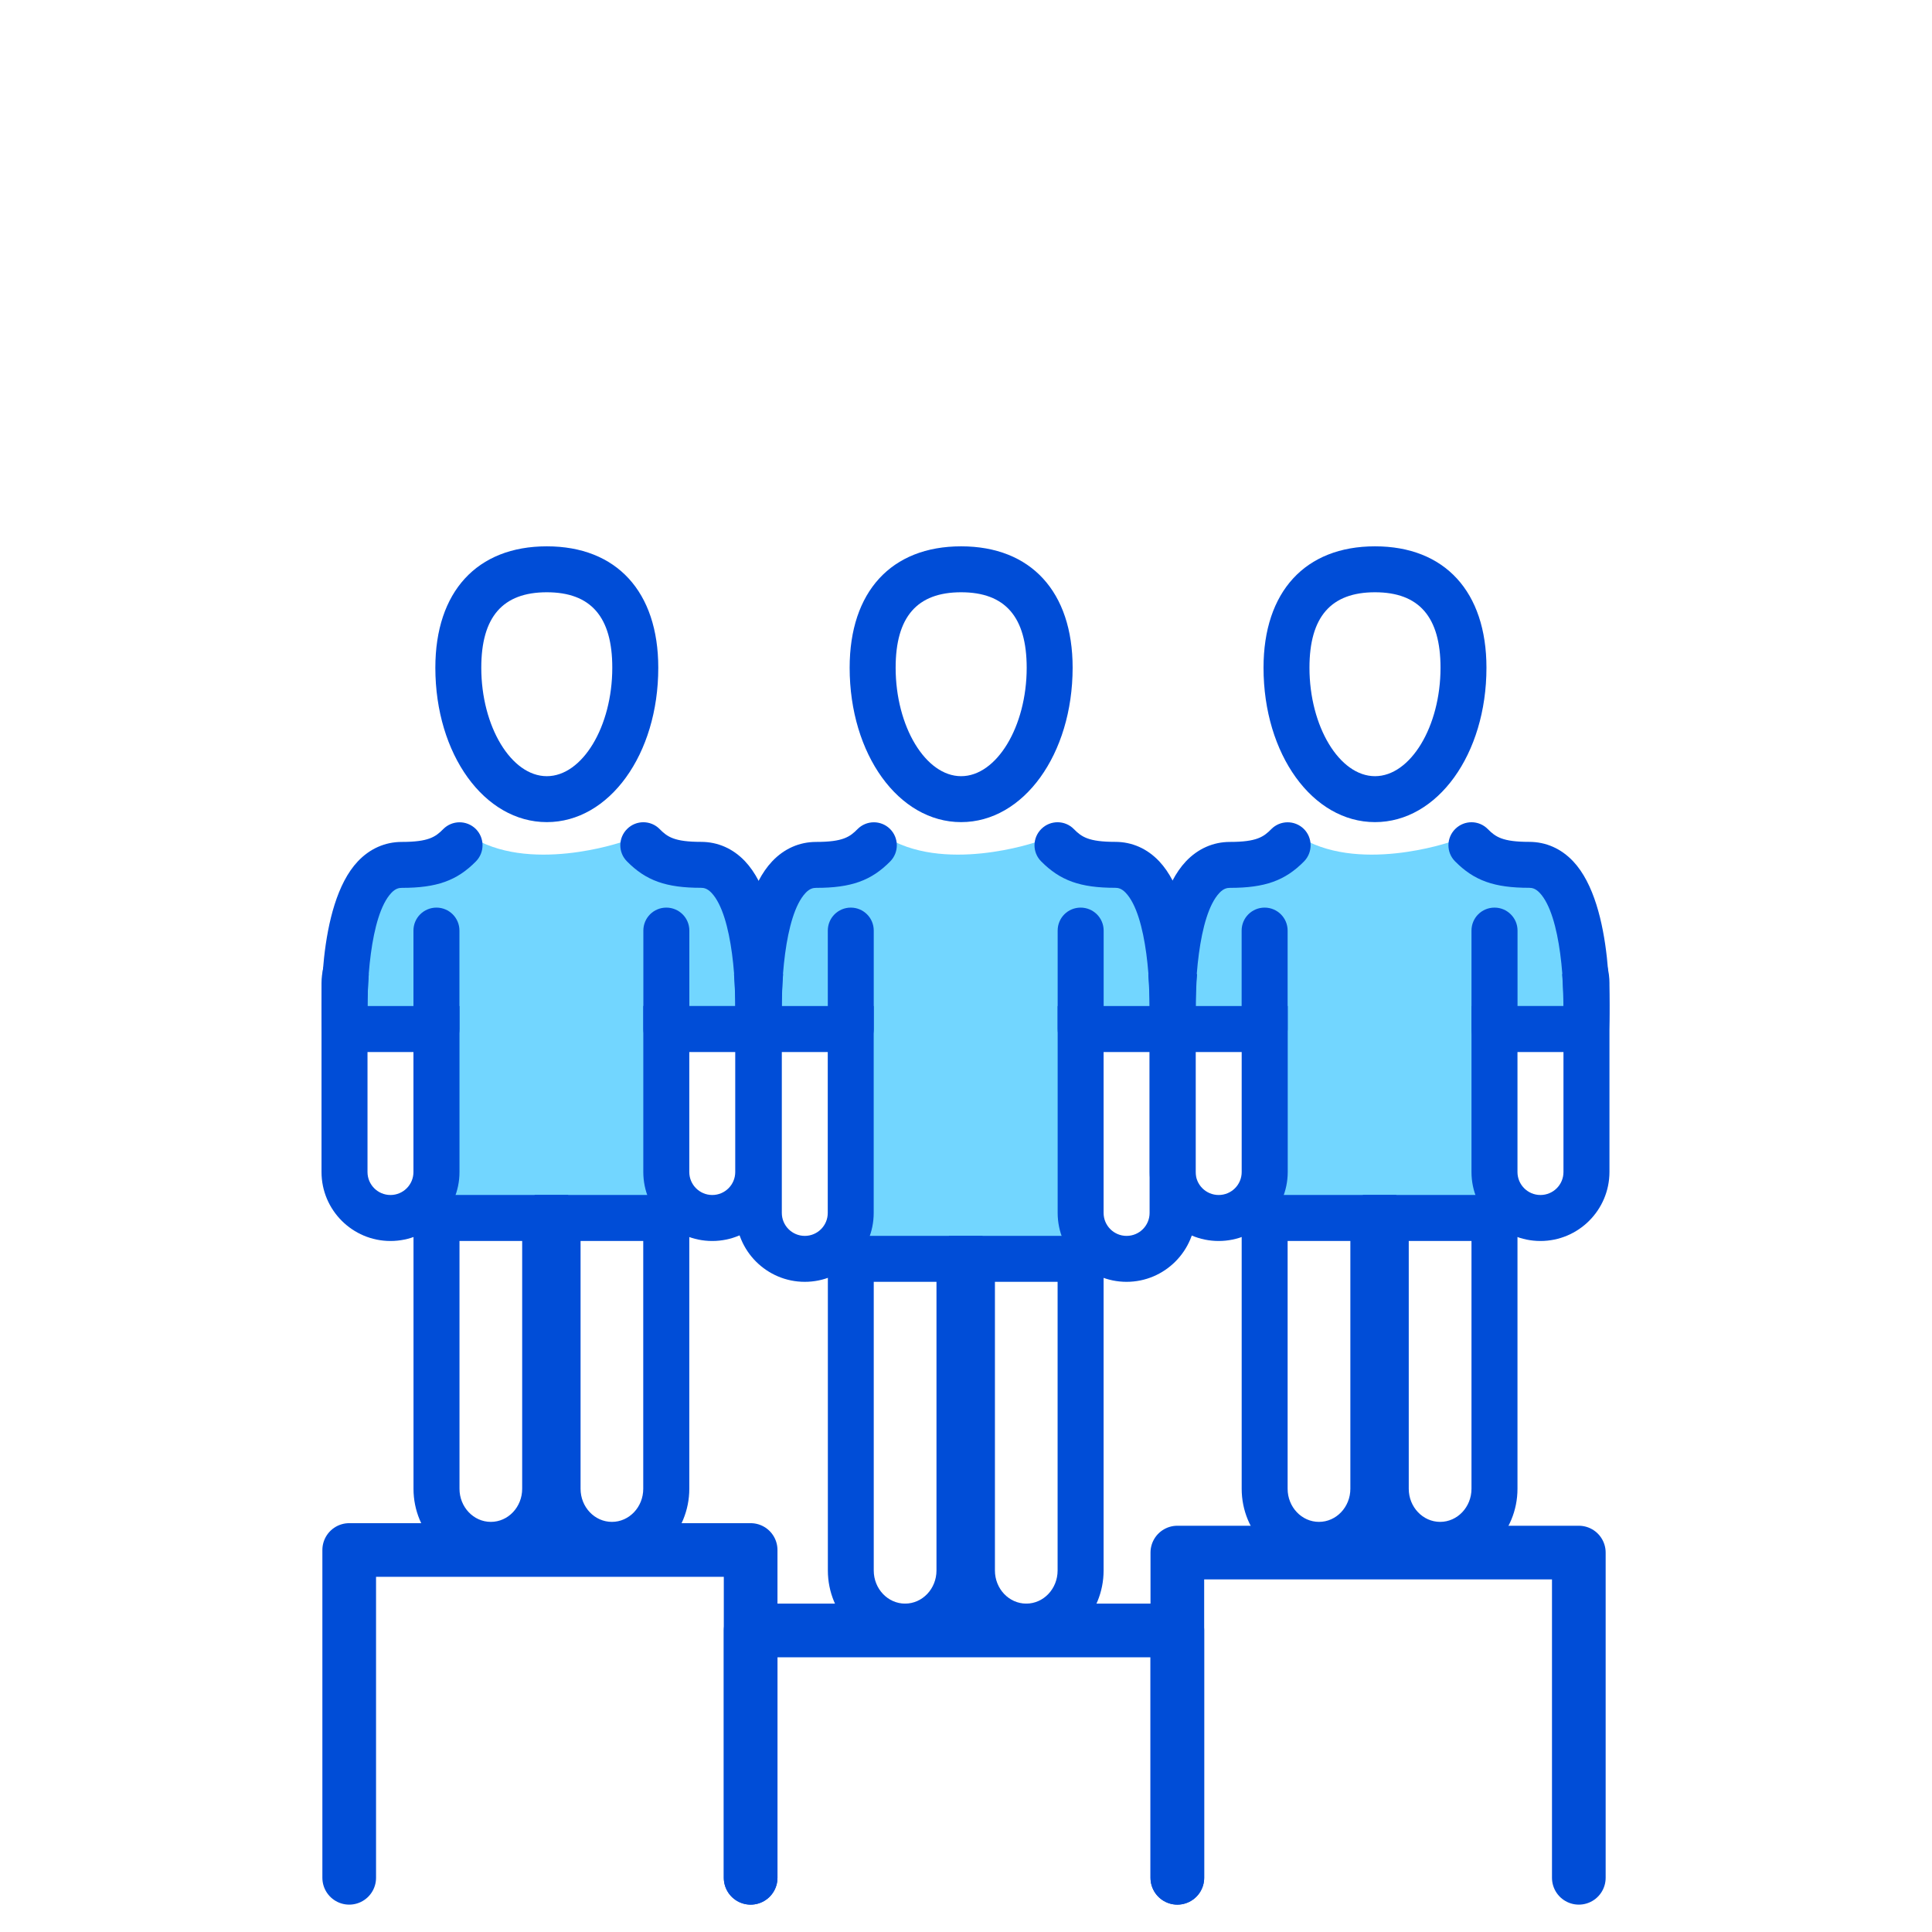<?xml version="1.0" encoding="utf-8"?>
<!-- Generator: Adobe Illustrator 16.0.0, SVG Export Plug-In . SVG Version: 6.00 Build 0)  -->
<!DOCTYPE svg PUBLIC "-//W3C//DTD SVG 1.1//EN" "http://www.w3.org/Graphics/SVG/1.1/DTD/svg11.dtd">
<svg version="1.1" id="Layer_1" xmlns="http://www.w3.org/2000/svg" xmlns:xlink="http://www.w3.org/1999/xlink" x="0px" y="0px"
	 width="36px" height="36px" viewBox="15 15 36 36" enable-background="new 15 15 36 36" xml:space="preserve">
<g>
	<g>
		<path fill="#72D6FF" d="M23.481,30.658c0,0-0.127,0.35-0.889,0.508c-0.761,0.158-1.301,1.047-1.237,1.903
			c0.064,0.857,0.064,1.174,0.064,1.174l1.682-0.04l-0.017,3.46h1.594l2.824,0.254l-0.253-3.83c0,0,2.282,0.008,2.212-0.342
			c-0.07-0.349-0.857-2.427-0.857-2.427l-1.761-0.724l-0.254,0.095c0,0-1.754,0.607-2.855-0.127
			C23.24,30.232,23.481,30.658,23.481,30.658z"/>
		<g>
			<g>
				<g>
					<g>
						<path fill="#004DD7" d="M26.403,44.215c-0.795,0-1.441-0.661-1.441-1.474v-5.475h2.882v5.475
							C27.844,43.554,27.197,44.215,26.403,44.215z M25.818,38.124v4.617c0,0.341,0.262,0.617,0.584,0.617
							c0.323,0,0.584-0.277,0.584-0.617v-4.617H25.818z"/>
					</g>
				</g>
			</g>
		</g>
		<g>
			<g>
				<g>
					<g>
						<path fill="#004DD7" d="M24.146,44.215c-0.794,0-1.441-0.661-1.441-1.474v-5.475h2.882v5.475
							C25.587,43.554,24.94,44.215,24.146,44.215z M23.562,38.124v4.617c0,0.341,0.262,0.617,0.584,0.617
							c0.323,0,0.584-0.277,0.584-0.617v-4.617H23.562z"/>
					</g>
				</g>
			</g>
		</g>
		<g>
			<g>
				<g>
					<g>
						<path fill="#004DD7" d="M29.121,34.603c-0.008,0-0.017-0.001-0.024-0.001c-0.237-0.014-0.417-0.216-0.404-0.452
							c0.042-0.75-0.039-2.094-0.435-2.513c-0.079-0.083-0.144-0.094-0.196-0.094c-0.652,0-1.026-0.134-1.38-0.493
							c-0.167-0.168-0.164-0.439,0.005-0.605c0.168-0.166,0.439-0.165,0.605,0.004c0.142,0.144,0.272,0.238,0.771,0.238
							c0.312,0,0.596,0.125,0.82,0.362c0.775,0.821,0.68,2.914,0.667,3.149C29.535,34.426,29.346,34.603,29.121,34.603z"/>
					</g>
				</g>
			</g>
		</g>
		<g>
			<g>
				<g>
					<g>
						<path fill="#004DD7" d="M21.428,34.603c-0.225,0-0.415-0.177-0.427-0.404c-0.014-0.236-0.108-2.329,0.667-3.149
							c0.224-0.237,0.508-0.362,0.819-0.362c0.499,0,0.629-0.094,0.771-0.238c0.167-0.169,0.437-0.17,0.606-0.005
							c0.168,0.166,0.17,0.437,0.004,0.606c-0.354,0.359-0.729,0.493-1.38,0.493c-0.053,0-0.118,0.011-0.196,0.094
							c-0.396,0.418-0.477,1.763-0.435,2.513c0.013,0.235-0.167,0.438-0.403,0.451C21.444,34.602,21.436,34.603,21.428,34.603z"/>
					</g>
				</g>
			</g>
		</g>
		<g>
			<g>
				<g>
					<g>
						<path fill="#004DD7" d="M22.276,38.124c-0.708,0-1.285-0.576-1.285-1.285v-3.521c0-0.095,0.012-0.192,0.037-0.298l0.844,0.131
							c-0.017,0.222-0.022,0.428-0.023,0.595h1.713v3.094C23.562,37.548,22.985,38.124,22.276,38.124z M21.848,34.603v2.236
							c0,0.236,0.191,0.428,0.428,0.428c0.236,0,0.428-0.191,0.428-0.428v-2.236H21.848z"/>
					</g>
				</g>
			</g>
		</g>
		<g>
			<g>
				<g>
					<g>
						<path fill="#004DD7" d="M28.272,38.124c-0.709,0-1.285-0.576-1.285-1.285v-3.094H28.7c0-0.167-0.007-0.374-0.023-0.595
							l0.844-0.131c0.025,0.106,0.037,0.204,0.037,0.298v3.521C29.557,37.548,28.98,38.124,28.272,38.124z M27.844,34.603v2.236
							c0,0.236,0.192,0.428,0.428,0.428s0.428-0.191,0.428-0.428v-2.236H27.844z"/>
					</g>
				</g>
			</g>
		</g>
		<g>
			<g>
				<g>
					<g>
						<path fill="#004DD7" d="M25.189,30.319c-1.165,0-2.077-1.264-2.077-2.877c0-1.417,0.776-2.262,2.077-2.262
							s2.077,0.846,2.077,2.262C27.267,29.055,26.354,30.319,25.189,30.319z M25.189,26.036c-0.822,0-1.221,0.459-1.221,1.406
							c0,1.095,0.559,2.021,1.221,2.021s1.22-0.925,1.22-2.021C26.41,26.496,26.011,26.036,25.189,26.036z"/>
					</g>
				</g>
			</g>
		</g>
		<g>
			<g>
				<g>
					<g>
						<path fill="#004DD7" d="M27.416,32.34v1.834V32.34z"/>
					</g>
				</g>
			</g>
			<g>
				<g>
					<g>
						<path fill="#004DD7" d="M27.416,34.603c-0.237,0-0.428-0.192-0.428-0.429V32.34c0-0.237,0.191-0.428,0.428-0.428
							s0.429,0.191,0.429,0.428v1.834C27.844,34.41,27.652,34.603,27.416,34.603z"/>
					</g>
				</g>
			</g>
		</g>
		<g>
			<g>
				<g>
					<g>
						<path fill="#004DD7" d="M23.133,32.34v1.834V32.34z"/>
					</g>
				</g>
			</g>
			<g>
				<g>
					<g>
						<path fill="#004DD7" d="M23.133,34.603c-0.237,0-0.429-0.192-0.429-0.429V32.34c0-0.237,0.192-0.428,0.429-0.428
							c0.236,0,0.428,0.191,0.428,0.428v1.834C23.562,34.41,23.37,34.603,23.133,34.603z"/>
					</g>
				</g>
			</g>
		</g>
	</g>
</g>
<g>
	<polyline fill="none" stroke="#004DD7" stroke-linecap="round" stroke-linejoin="round" stroke-miterlimit="22.926" points="
		21.507,49.99 21.507,43.882 28.987,43.882 28.987,49.99 	"/>
</g>
<g>
	<g>
		<path fill="#72D6FF" d="M38.913,30.658c0,0-0.128,0.35-0.889,0.508c-0.762,0.158-1.301,1.047-1.237,1.903
			c0.063,0.857,0.063,1.174,0.063,1.174l1.682-0.04l-0.017,3.46h1.594l2.824,0.254l-0.253-3.83c0,0,2.281,0.008,2.213-0.342
			c-0.07-0.349-0.856-2.427-0.856-2.427l-1.762-0.724l-0.254,0.095c0,0-1.754,0.607-2.855-0.127
			C38.672,30.232,38.913,30.658,38.913,30.658z"/>
		<g>
			<g>
				<g>
					<g>
						<path fill="#004DD7" d="M41.834,44.215c-0.795,0-1.44-0.661-1.44-1.474v-5.475h2.882v5.475
							C43.276,43.554,42.629,44.215,41.834,44.215z M41.25,38.124v4.617c0,0.341,0.263,0.617,0.585,0.617s0.584-0.277,0.584-0.617
							v-4.617H41.25z"/>
					</g>
				</g>
			</g>
		</g>
		<g>
			<g>
				<g>
					<g>
						<path fill="#004DD7" d="M39.577,44.215c-0.794,0-1.44-0.661-1.44-1.474v-5.475h2.882v5.475
							C41.019,43.554,40.372,44.215,39.577,44.215z M38.993,38.124v4.617c0,0.341,0.262,0.617,0.584,0.617
							c0.323,0,0.585-0.277,0.585-0.617v-4.617H38.993z"/>
					</g>
				</g>
			</g>
		</g>
		<g>
			<g>
				<g>
					<g>
						<path fill="#004DD7" d="M44.553,34.603c-0.008,0-0.017-0.001-0.024-0.001c-0.236-0.014-0.417-0.216-0.404-0.452
							c0.043-0.75-0.039-2.094-0.435-2.513c-0.079-0.083-0.144-0.094-0.196-0.094c-0.653,0-1.026-0.134-1.381-0.493
							c-0.167-0.168-0.164-0.439,0.005-0.605s0.439-0.165,0.605,0.004c0.143,0.144,0.272,0.238,0.771,0.238
							c0.312,0,0.595,0.125,0.819,0.362c0.774,0.821,0.681,2.914,0.667,3.149C44.967,34.426,44.778,34.603,44.553,34.603z"/>
					</g>
				</g>
			</g>
		</g>
		<g>
			<g>
				<g>
					<g>
						<path fill="#004DD7" d="M36.859,34.603c-0.225,0-0.415-0.177-0.428-0.404c-0.013-0.236-0.107-2.329,0.667-3.149
							c0.225-0.237,0.509-0.362,0.82-0.362c0.498,0,0.628-0.094,0.77-0.238c0.167-0.169,0.437-0.17,0.606-0.005
							c0.168,0.166,0.17,0.437,0.005,0.606c-0.354,0.359-0.729,0.493-1.381,0.493c-0.053,0-0.118,0.011-0.196,0.094
							c-0.396,0.418-0.478,1.763-0.436,2.513c0.013,0.235-0.167,0.438-0.403,0.451C36.876,34.602,36.868,34.603,36.859,34.603z"/>
					</g>
				</g>
			</g>
		</g>
		<g>
			<g>
				<g>
					<g>
						<path fill="#004DD7" d="M37.708,38.124c-0.709,0-1.285-0.576-1.285-1.285v-3.521c0-0.095,0.013-0.192,0.037-0.298l0.845,0.131
							c-0.017,0.222-0.022,0.428-0.023,0.595h1.713v3.094C38.993,37.548,38.417,38.124,37.708,38.124z M37.279,34.603v2.236
							c0,0.236,0.192,0.428,0.429,0.428s0.429-0.191,0.429-0.428v-2.236H37.279z"/>
					</g>
				</g>
			</g>
		</g>
		<g>
			<g>
				<g>
					<g>
						<path fill="#004DD7" d="M43.704,38.124c-0.708,0-1.285-0.576-1.285-1.285v-3.094h1.713c-0.001-0.167-0.008-0.374-0.023-0.595
							l0.844-0.131c0.025,0.106,0.037,0.204,0.037,0.298v3.521C44.989,37.548,44.412,38.124,43.704,38.124z M43.276,34.603v2.236
							c0,0.236,0.191,0.428,0.428,0.428s0.429-0.191,0.429-0.428v-2.236H43.276z"/>
					</g>
				</g>
			</g>
		</g>
		<g>
			<g>
				<g>
					<g>
						<path fill="#004DD7" d="M40.621,30.319c-1.165,0-2.077-1.264-2.077-2.877c0-1.417,0.776-2.262,2.077-2.262
							s2.077,0.846,2.077,2.262C42.698,29.055,41.786,30.319,40.621,30.319z M40.621,26.036c-0.821,0-1.221,0.459-1.221,1.406
							c0,1.095,0.56,2.021,1.221,2.021s1.221-0.925,1.221-2.021C41.842,26.496,41.442,26.036,40.621,26.036z"/>
					</g>
				</g>
			</g>
		</g>
		<g>
			<g>
				<g>
					<g>
						<path fill="#004DD7" d="M42.848,32.34v1.834V32.34z"/>
					</g>
				</g>
			</g>
			<g>
				<g>
					<g>
						<path fill="#004DD7" d="M42.848,34.603c-0.237,0-0.429-0.192-0.429-0.429V32.34c0-0.237,0.191-0.428,0.429-0.428
							c0.236,0,0.429,0.191,0.429,0.428v1.834C43.276,34.41,43.084,34.603,42.848,34.603z"/>
					</g>
				</g>
			</g>
		</g>
		<g>
			<g>
				<g>
					<g>
						<path fill="#004DD7" d="M38.564,32.34v1.834V32.34z"/>
					</g>
				</g>
			</g>
			<g>
				<g>
					<g>
						<path fill="#004DD7" d="M38.564,34.603c-0.236,0-0.428-0.192-0.428-0.429V32.34c0-0.237,0.191-0.428,0.428-0.428
							s0.429,0.191,0.429,0.428v1.834C38.993,34.41,38.801,34.603,38.564,34.603z"/>
					</g>
				</g>
			</g>
		</g>
	</g>
</g>
<g>
	<polyline fill="none" stroke="#004DD7" stroke-linecap="round" stroke-linejoin="round" stroke-miterlimit="22.926" points="
		36.938,49.99 36.938,43.93 44.419,43.93 44.419,49.99 	"/>
</g>
<g>
	<path fill="#72D6FF" d="M31.201,30.658c0,0-0.127,0.35-0.889,0.508s-1.3,1.047-1.237,1.903c0.064,0.857,0.064,1.174,0.064,1.174
		l1.682-0.04l-0.017,4.222h1.594l2.824,0.254l-0.253-4.592c0,0,2.282,0.008,2.213-0.342c-0.07-0.349-0.856-2.427-0.856-2.427
		l-1.761-0.724l-0.254,0.095c0,0-1.755,0.607-2.855-0.127C30.961,30.232,31.201,30.658,31.201,30.658z"/>
	<g>
		<g>
			<g>
				<g>
					<path fill="#004DD7" d="M34.123,45.738c-0.795,0-1.441-0.661-1.441-1.475v-6.235h2.882v6.235
						C35.564,45.077,34.917,45.738,34.123,45.738z M33.539,38.885v5.379c0,0.341,0.262,0.617,0.584,0.617
						c0.323,0,0.584-0.277,0.584-0.617v-5.379H33.539z"/>
				</g>
			</g>
		</g>
	</g>
	<g>
		<g>
			<g>
				<g>
					<path fill="#004DD7" d="M31.866,45.738c-0.794,0-1.44-0.661-1.44-1.475v-6.235h2.882v6.235
						C33.307,45.077,32.661,45.738,31.866,45.738z M31.281,38.885v5.379c0,0.341,0.262,0.617,0.584,0.617
						c0.323,0,0.585-0.277,0.585-0.617v-5.379H31.281z"/>
				</g>
			</g>
		</g>
	</g>
	<g>
		<g>
			<g>
				<g>
					<path fill="#004DD7" d="M36.841,34.603c-0.008,0-0.017-0.001-0.024-0.001c-0.235-0.014-0.417-0.216-0.403-0.452
						c0.041-0.75-0.04-2.094-0.437-2.513c-0.078-0.083-0.144-0.094-0.196-0.094c-0.652,0-1.025-0.134-1.381-0.493
						c-0.167-0.168-0.164-0.439,0.005-0.605s0.439-0.165,0.605,0.004c0.142,0.144,0.272,0.238,0.771,0.238
						c0.312,0,0.595,0.125,0.819,0.362c0.774,0.821,0.68,2.914,0.667,3.149C37.255,34.426,37.066,34.603,36.841,34.603z"/>
				</g>
			</g>
		</g>
	</g>
	<g>
		<g>
			<g>
				<g>
					<path fill="#004DD7" d="M29.148,34.603c-0.226,0-0.415-0.177-0.427-0.404c-0.014-0.236-0.108-2.329,0.667-3.149
						c0.224-0.237,0.508-0.362,0.82-0.362c0.499,0,0.628-0.094,0.77-0.238c0.167-0.169,0.437-0.17,0.605-0.005
						c0.168,0.166,0.171,0.437,0.005,0.606c-0.354,0.359-0.729,0.493-1.38,0.493c-0.054,0-0.119,0.011-0.197,0.094
						c-0.396,0.418-0.477,1.763-0.435,2.513c0.013,0.235-0.167,0.438-0.403,0.451C29.164,34.602,29.156,34.603,29.148,34.603z"/>
				</g>
			</g>
		</g>
	</g>
	<g>
		<g>
			<g>
				<g>
					<path fill="#004DD7" d="M29.996,38.885c-0.708,0-1.285-0.576-1.285-1.284v-4.283c0-0.095,0.012-0.192,0.038-0.298l0.843,0.131
						c-0.017,0.222-0.023,0.428-0.024,0.595h1.712v3.855C31.281,38.309,30.705,38.885,29.996,38.885z M29.568,34.603v2.998
						c0,0.236,0.192,0.428,0.428,0.428c0.236,0,0.428-0.191,0.428-0.428v-2.998H29.568z"/>
				</g>
			</g>
		</g>
	</g>
	<g>
		<g>
			<g>
				<g>
					<path fill="#004DD7" d="M35.992,38.885c-0.708,0-1.284-0.576-1.284-1.284v-3.855h1.712c-0.001-0.167-0.007-0.374-0.023-0.595
						l0.844-0.131c0.024,0.106,0.038,0.204,0.038,0.298v4.283C37.277,38.309,36.7,38.885,35.992,38.885z M35.564,34.603v2.998
						c0,0.236,0.192,0.428,0.428,0.428c0.237,0,0.429-0.191,0.429-0.428v-2.998H35.564z"/>
				</g>
			</g>
		</g>
	</g>
	<g>
		<g>
			<g>
				<g>
					<path fill="#004DD7" d="M32.909,30.319c-1.165,0-2.077-1.264-2.077-2.877c0-1.417,0.776-2.262,2.077-2.262
						c1.301,0,2.078,0.846,2.078,2.262C34.986,29.055,34.073,30.319,32.909,30.319z M32.909,26.036c-0.821,0-1.22,0.459-1.22,1.406
						c0,1.095,0.559,2.021,1.22,2.021c0.662,0,1.222-0.925,1.222-2.021C34.13,26.496,33.731,26.036,32.909,26.036z"/>
				</g>
			</g>
		</g>
	</g>
	<g>
		<g>
			<g>
				<g>
					<path fill="#004DD7" d="M35.136,32.34v1.834V32.34z"/>
				</g>
			</g>
		</g>
		<g>
			<g>
				<g>
					<path fill="#004DD7" d="M35.136,34.603c-0.237,0-0.428-0.192-0.428-0.429V32.34c0-0.237,0.19-0.428,0.428-0.428
						c0.236,0,0.429,0.191,0.429,0.428v1.834C35.564,34.41,35.372,34.603,35.136,34.603z"/>
				</g>
			</g>
		</g>
	</g>
	<g>
		<g>
			<g>
				<g>
					<path fill="#004DD7" d="M30.853,32.34v1.834V32.34z"/>
				</g>
			</g>
		</g>
		<g>
			<g>
				<g>
					<path fill="#004DD7" d="M30.853,34.603c-0.236,0-0.428-0.192-0.428-0.429V32.34c0-0.237,0.192-0.428,0.428-0.428
						c0.237,0,0.428,0.191,0.428,0.428v1.834C31.281,34.41,31.09,34.603,30.853,34.603z"/>
				</g>
			</g>
		</g>
	</g>
</g>
<g>
	<polyline fill="none" stroke="#004DD7" stroke-linecap="round" stroke-linejoin="round" stroke-miterlimit="22.926" points="
		28.987,49.99 28.987,45.381 36.938,45.381 36.938,49.99 	"/>
</g>
</svg>

